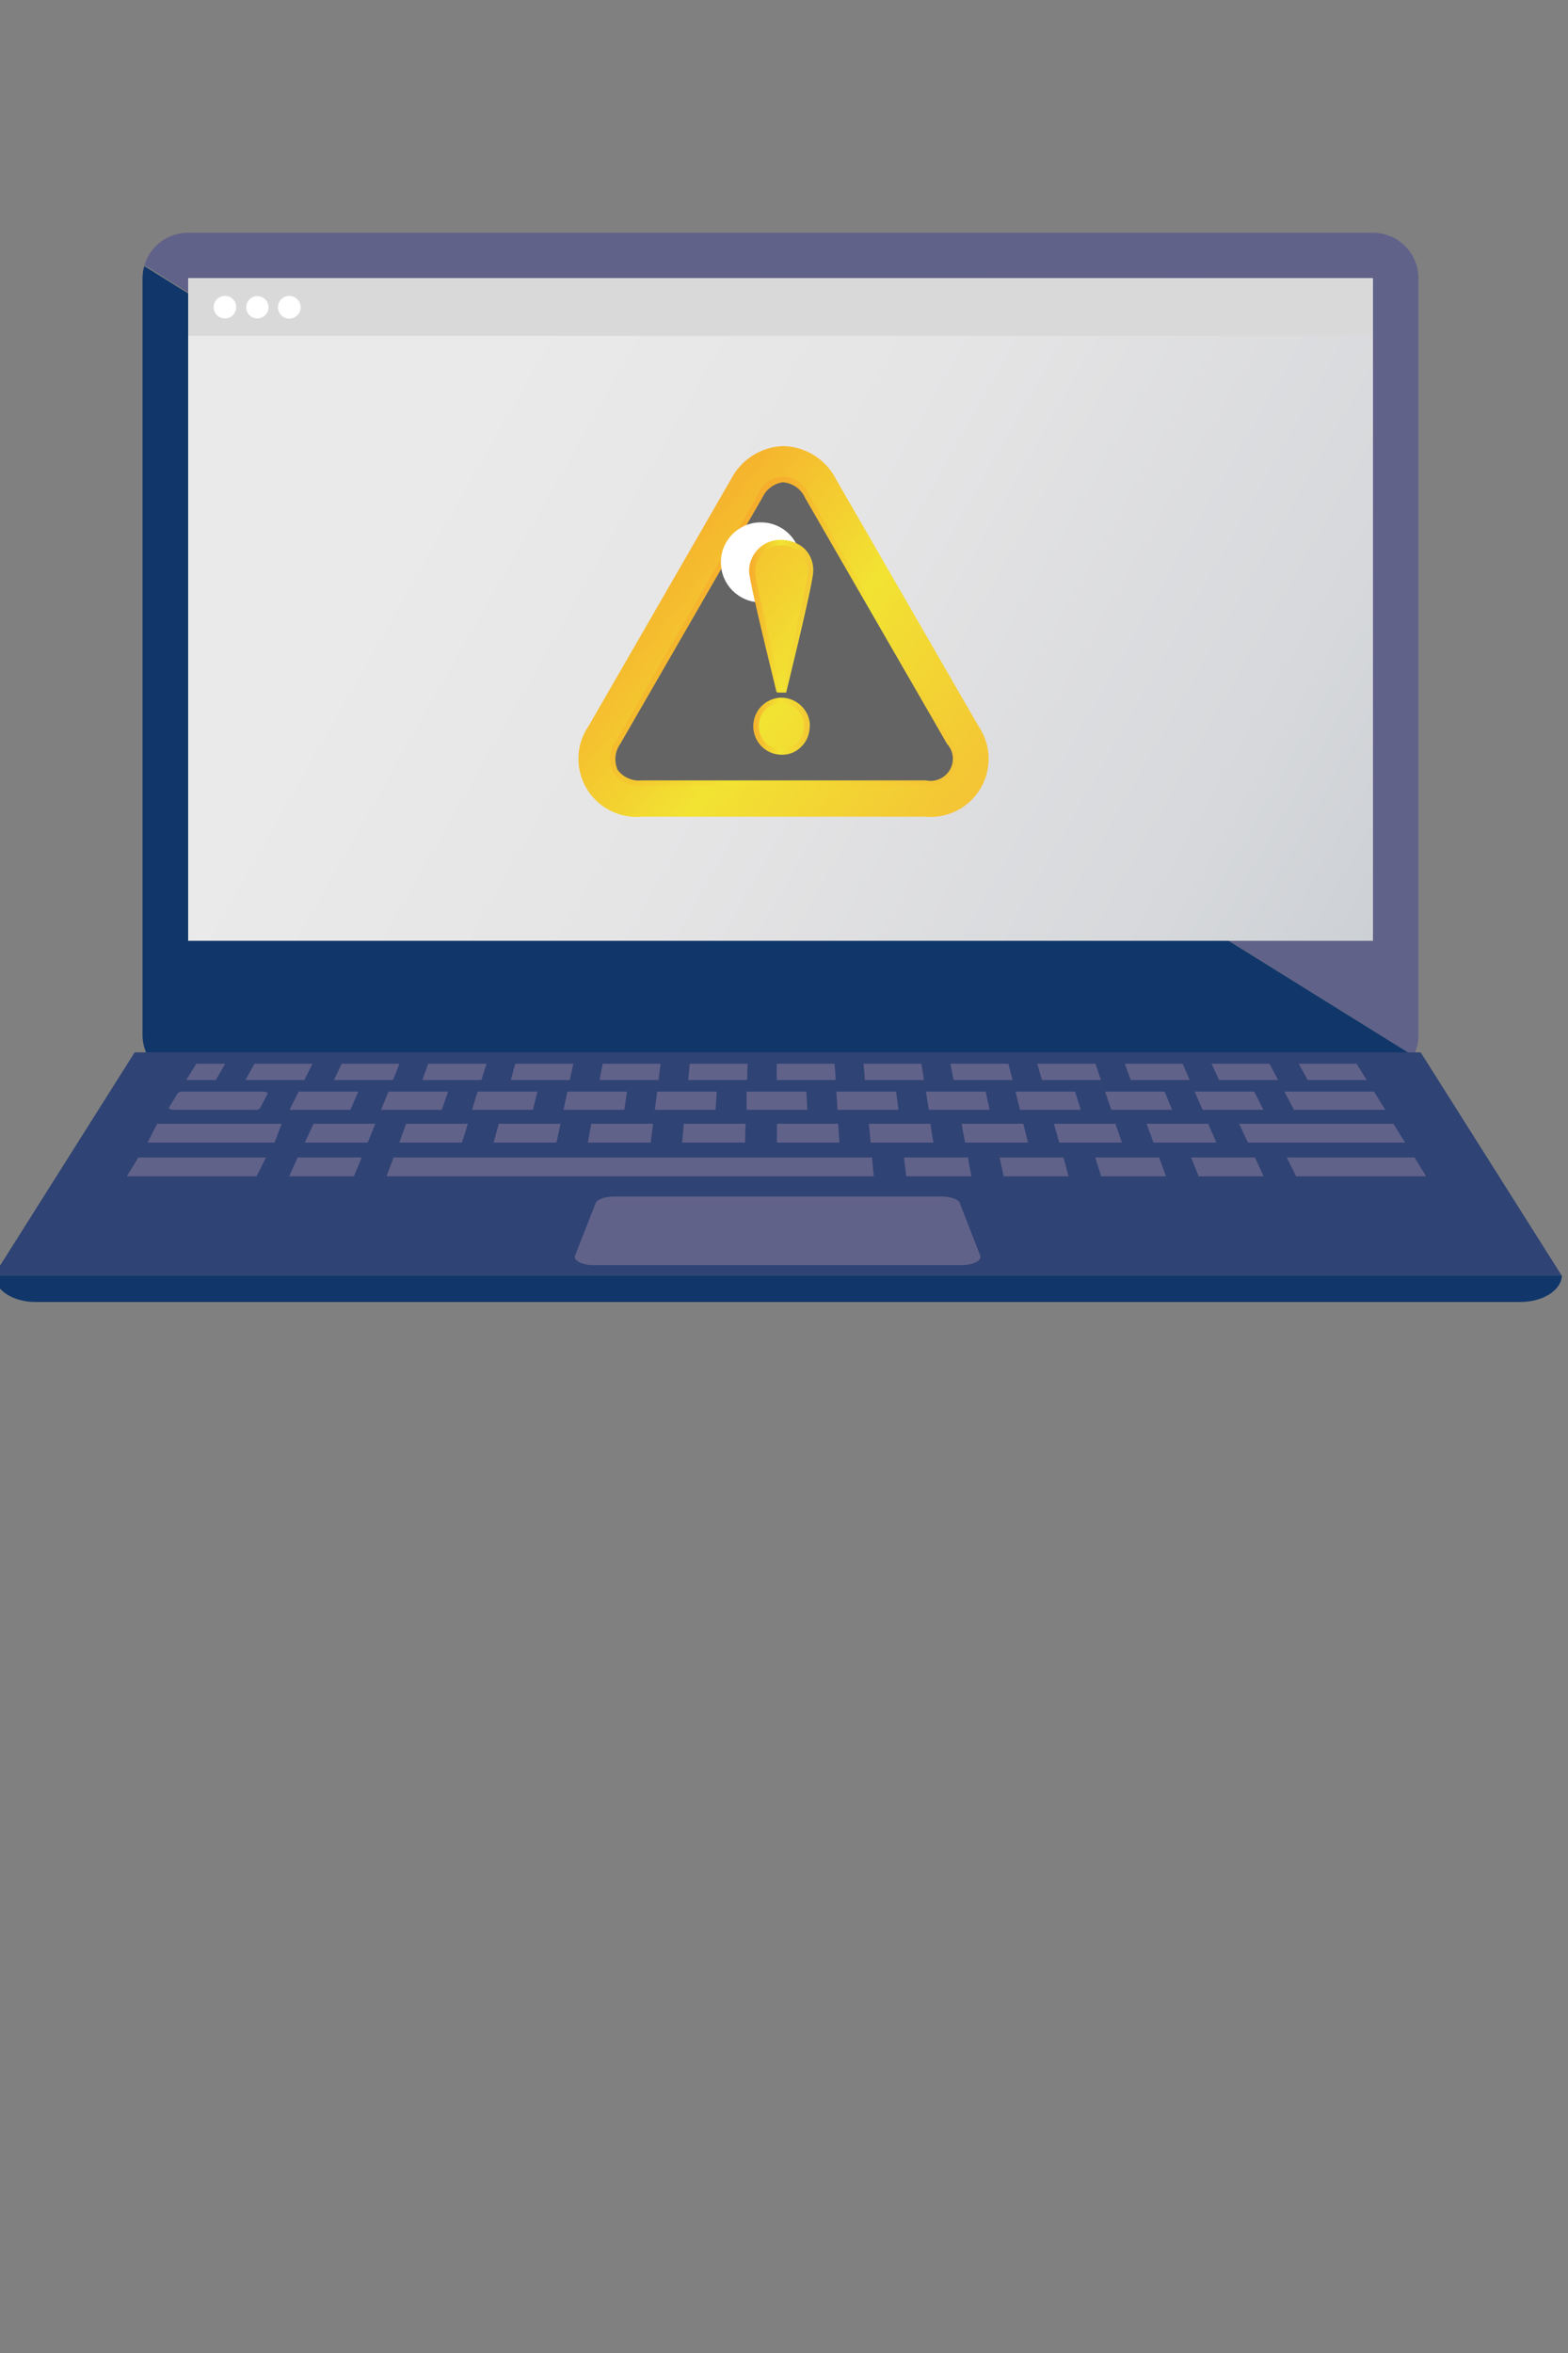 <?xml version="1.0" encoding="UTF-8"?><svg id="_レイヤー_1" xmlns="http://www.w3.org/2000/svg" xmlns:xlink="http://www.w3.org/1999/xlink" viewBox="0 0 80 120"><rect x="0" y="0" width="80" height="120" fill="#808080" stroke="none"/><defs><style>.cls-1{fill:#fff;}.cls-2{fill:url(#_名称未設定グラデーション_4);}.cls-3{fill:url(#_名称未設定グラデーション_6);}.cls-4{fill:#61628a;}.cls-5{fill:url(#_名称未設定グラデーション_6-4);}.cls-6{fill:url(#_名称未設定グラデーション_6-3);}.cls-7{fill:url(#_名称未設定グラデーション_2);}.cls-8{fill:#dad9d9;}.cls-9{fill:none;}.cls-10{fill:#2f4374;}.cls-11{fill:#656464;}.cls-12{fill:#11376a;}.cls-13{fill:url(#_名称未設定グラデーション_6-2);}</style><linearGradient id="_名称未設定グラデーション_2" x1="80.92" y1="3412.87" x2="23.38" y2="3380.14" gradientTransform="translate(0 -3358.41)" gradientUnits="userSpaceOnUse"><stop offset="0" stop-color="#c1c6cd"/><stop offset=".34" stop-color="#d6d8db"/><stop offset=".71" stop-color="#e6e5e6"/><stop offset="1" stop-color="#ebeaea"/></linearGradient><linearGradient id="_名称未設定グラデーション_6" x1="32.2" y1="3387.41" x2="48.53" y2="3400.47" gradientTransform="translate(0 -3358.41)" gradientUnits="userSpaceOnUse"><stop offset="0" stop-color="#f6ad2d"/><stop offset=".48" stop-color="#f2e332"/><stop offset="1" stop-color="#f4c435"/></linearGradient><linearGradient id="_名称未設定グラデーション_6-2" x1="34.31" y1="3389.06" x2="47.34" y2="3399.49" xlink:href="#_名称未設定グラデーション_6"/><radialGradient id="_名称未設定グラデーション_4" cx="-9.89" cy="3245.03" fx="-9.89" fy="3245.03" r="1.31" gradientTransform="translate(54.79 -5019.94) scale(1.56)" gradientUnits="userSpaceOnUse"><stop offset="0" stop-color="#fff"/><stop offset="1" stop-color="#fff"/></radialGradient><linearGradient id="_名称未設定グラデーション_6-3" x1="33.25" y1="3386.08" x2="49.59" y2="3399.15" xlink:href="#_名称未設定グラデーション_6"/><linearGradient id="_名称未設定グラデーション_6-4" x1="38.27" y1="3391.41" x2="41.49" y2="3391.41" xlink:href="#_名称未設定グラデーション_6"/></defs><rect class="cls-9" width="80" height="120"/><g id="_レイヤー_1-2"><g><path class="cls-4" d="M72.37,52.76V14.19c0-1.28-1.04-2.32-2.32-2.32H9.6c-1.03,0-1.93,.67-2.23,1.65L72.12,53.84c.17-.33,.25-.7,.25-1.08Z"/><path class="cls-12" d="M7.27,50.3v2.47c0,1.28,1.04,2.32,2.32,2.32h60.45c.87,0,1.67-.48,2.07-1.25L7.36,13.57c-.06,.21-.09,.44-.09,.66V50.3Z"/><path class="cls-7" d="M9.6,47.98V14.19h60.45V47.98H9.6Z"/><path class="cls-8" d="M9.6,14.19h60.43v2.94H9.6v-2.94Z"/><path class="cls-1" d="M12.05,15.67c0,.32-.26,.57-.58,.57s-.57-.26-.57-.58,.26-.57,.58-.57,.57,.26,.57,.57h0Z"/><circle class="cls-1" cx="13.13" cy="15.67" r=".57"/><path class="cls-1" d="M15.34,15.67c0,.32-.26,.58-.58,.58s-.58-.26-.58-.58,.26-.58,.58-.58h0c.31,0,.57,.25,.58,.56,0,0,0,.02,0,.02Z"/><path class="cls-10" d="M72.49,53.67H6.87L-.31,65.04H79.67l-7.18-11.36h0Z"/><path class="cls-4" d="M9.36,55.67h4.03c.17,0,.3,.05,.26,.12l-.39,.74c-.08,.06-.17,.08-.26,.07h-4.12c-.17,0-.3-.06-.26-.12l.46-.74c.08-.06,.18-.09,.28-.07h0Z"/><path class="cls-4" d="M15.23,55.67h3.05l-.4,.93h-3.11l.47-.93h-.01Z"/><path class="cls-4" d="M19.81,55.67h3.05l-.32,.93h-3.1l.38-.93h0Z"/><path class="cls-4" d="M24.37,55.67h3.05l-.23,.93h-3.11l.29-.93Z"/><path class="cls-4" d="M28.94,55.67h3.05l-.14,.93h-3.1l.2-.93h-.01Z"/><path class="cls-4" d="M33.52,55.67h3.05l-.06,.93h-3.1l.12-.93h0Z"/><path class="cls-4" d="M70.11,55.67h-4.58l.49,.93h4.66l-.58-.93h.01Z"/><path class="cls-4" d="M64,55.67h-3.05l.41,.93h3.1l-.47-.93h.01Z"/><path class="cls-4" d="M59.43,55.67h-3.05l.32,.93h3.1l-.38-.93h.01Z"/><path class="cls-4" d="M54.86,55.67h-3.05l.23,.93h3.1l-.29-.93h.01Z"/><path class="cls-4" d="M50.3,55.67h-3.06l.15,.93h3.1l-.2-.93h.01Z"/><path class="cls-4" d="M45.72,55.67h-3.05l.06,.93h3.11s-.12-.93-.12-.93Z"/><path class="cls-4" d="M38.09,55.67h3.05l.05,.93h-3.1v-.93Z"/><path class="cls-4" d="M8.01,57.31h6.36l-.36,.96H7.53l.49-.96h-.01Z"/><path class="cls-4" d="M71.09,57.31h-7.87l.45,.96h8.02l-.6-.96Z"/><path class="cls-4" d="M61.65,57.31h-3.15l.35,.96h3.21l-.42-.96h.01Z"/><path class="cls-4" d="M56.92,57.31h-3.15l.27,.96h3.2l-.33-.96h.01Z"/><path class="cls-4" d="M52.21,57.31h-3.15l.18,.96h3.21s-.24-.96-.24-.96Z"/><path class="cls-4" d="M47.48,57.31h-3.15l.09,.96h3.2l-.15-.96h.01Z"/><path class="cls-4" d="M7.06,59.03h6.51l-.48,.96H6.47s.59-.96,.59-.96Z"/><path class="cls-4" d="M15.2,59.03h3.25l-.39,.96h-3.31l.44-.96h0Z"/><path class="cls-4" d="M20.08,59.03h24.41l.09,.96H19.72s.36-.96,.36-.96Z"/><path class="cls-4" d="M46.13,59.03h3.25l.18,.96h-3.32l-.12-.96h0Z"/><path class="cls-4" d="M51.01,59.03h3.25l.26,.96h-3.31l-.21-.96h.01Z"/><path class="cls-4" d="M55.89,59.03h3.25l.35,.96h-3.31l-.3-.96h.01Z"/><path class="cls-4" d="M60.78,59.03h3.25l.44,.96h-3.31l-.39-.96h.01Z"/><path class="cls-4" d="M65.66,59.03h6.51l.59,.96h-6.63l-.48-.96h.01Z"/><path class="cls-4" d="M42.76,57.31h-3.12v.96h3.19l-.07-.96Z"/><path class="cls-4" d="M38.04,57.31h-3.15l-.09,.96h3.21s.03-.96,.03-.96Z"/><path class="cls-4" d="M33.32,57.31h-3.15l-.18,.96h3.21l.12-.96Z"/><path class="cls-4" d="M28.59,57.31h-3.14l-.27,.96h3.21l.21-.96h-.01Z"/><path class="cls-4" d="M23.87,57.31h-3.15l-.35,.96h3.2l.3-.96Z"/><path class="cls-4" d="M19.15,57.31h-3.15l-.45,.96h3.21l.39-.96Z"/><path class="cls-4" d="M9.5,55.08l.52-.83h1.47l-.48,.83h-1.51Z"/><path class="cls-4" d="M12.98,54.25h2.96l-.41,.83h-3.01l.47-.83h-.01Z"/><path class="cls-4" d="M17.42,54.25h2.96l-.33,.83h-3.01l.39-.83h0Z"/><path class="cls-4" d="M21.86,54.25h2.96l-.26,.83h-3.01l.3-.83h.01Z"/><path class="cls-4" d="M26.29,54.25h2.96l-.18,.83h-3.01l.23-.83Z"/><path class="cls-4" d="M30.74,54.25h2.96l-.1,.83h-3.01l.16-.83h-.01Z"/><path class="cls-4" d="M35.18,54.25h2.96l-.02,.83h-3.01l.08-.83h-.01Z"/><path class="cls-4" d="M39.62,54.25h2.96l.06,.83h-3.01v-.83h-.01Z"/><path class="cls-4" d="M44.05,54.25h2.96l.13,.83h-3.01l-.07-.83h-.01Z"/><path class="cls-4" d="M48.49,54.25h2.96l.21,.83h-3.01l-.16-.83Z"/><path class="cls-4" d="M52.93,54.25h2.96l.28,.83h-3.01l-.24-.83h.01Z"/><path class="cls-4" d="M57.38,54.25h2.96l.36,.83h-3.01l-.3-.83h-.01Z"/><path class="cls-4" d="M61.81,54.25h2.96l.44,.83h-3.01s-.39-.83-.39-.83Z"/><path class="cls-4" d="M66.25,54.25h2.96l.52,.83h-3.01l-.46-.83h0Z"/><path class="cls-12" d="M77.56,66.4H1.81c-1.15,0-2.09-.61-2.09-1.36H79.69c-.02,.75-.95,1.36-2.13,1.36Z"/><path class="cls-4" d="M48.98,61.36c-.09-.2-.49-.34-.96-.34H31.35c-.48,0-.89,.15-.96,.34l-1.05,2.67c-.1,.26,.36,.49,.96,.49h18.75c.6,0,1.06-.23,.96-.49l-1.04-2.67h.01Z"/><path class="cls-11" d="M32.72,40.79c-1.15,.14-2.2-.68-2.34-1.83-.07-.54,.08-1.08,.4-1.51l7.25-12.57c.46-1.07,1.69-1.56,2.75-1.11,.5,.21,.89,.61,1.11,1.11l7.25,12.57c.7,.92,.52,2.23-.39,2.93-.44,.33-.99,.48-1.53,.41h-14.5Z"/><path class="cls-3" d="M39.98,24.46c.51,.04,.96,.36,1.19,.82l7.25,12.56c.66,1.14,.12,2.06-1.19,2.06h-14.51c-1.31,0-1.84-.92-1.19-2.06l7.25-12.56c.22-.47,.68-.78,1.19-.82m0-1.71c-1.14,.03-2.16,.69-2.68,1.7l-7.25,12.56c-.93,1.34-.6,3.18,.74,4.12,.57,.39,1.25,.58,1.94,.52h14.51c1.63,.14,3.06-1.07,3.2-2.7,.06-.69-.13-1.37-.52-1.94l-7.25-12.56c-.51-1.01-1.54-1.67-2.68-1.7h0Z"/><path class="cls-13" d="M47.23,40.06h-14.51c-.57,.06-1.12-.2-1.44-.67-.25-.51-.2-1.13,.14-1.59l7.25-12.57c.26-.72,1.05-1.09,1.77-.83,.39,.14,.69,.44,.83,.83l7.25,12.57c.33,.47,.38,1.07,.14,1.59-.32,.47-.87,.72-1.44,.67h.01Zm-7.25-15.47c-.47,.05-.88,.35-1.08,.78l-7.25,12.56c-.28,.39-.33,.89-.14,1.33,.28,.38,.75,.59,1.22,.54h14.51c.61,.13,1.21-.25,1.35-.86,.08-.36-.02-.73-.27-1l-7.25-12.56c-.19-.43-.61-.73-1.08-.78h0Z"/><path class="cls-2" d="M40.86,28.68c0-1.13-.91-2.04-2.04-2.04s-2.04,.91-2.04,2.04,.91,2.04,2.04,2.04h0c1.13,0,2.04-.91,2.04-2.04h0Z"/><path class="cls-6" d="M41.49,29.14c0,.34-.46,2.41-1.38,6.18h-.43c-.93-3.78-1.4-5.85-1.4-6.18,0-.88,.71-1.59,1.59-1.59h.06c.43,0,.84,.16,1.14,.46,.29,.3,.44,.71,.42,1.13h0Zm-.18,7.89c0,.39-.14,.76-.41,1.03-.26,.28-.63,.44-1.01,.43-.39,0-.76-.15-1.03-.43-.56-.56-.56-1.48,0-2.04s1.48-.56,2.04,0c.27,.27,.42,.63,.42,1.01h-.01Z"/><path class="cls-5" d="M39.87,27.81c.36,0,.71,.14,.96,.4,.26,.24,.41,.58,.4,.94,0,.21-.24,1.42-1.32,5.93h-.05c-1.1-4.5-1.33-5.71-1.33-5.93,0-.74,.6-1.34,1.34-1.33h0m0,8.04c.31,0,.61,.13,.82,.36,.22,.22,.34,.51,.33,.82,0,.31-.12,.6-.33,.82-.45,.45-1.18,.46-1.64,.01h0c-.46-.48-.45-1.24,.02-1.7,.21-.21,.5-.33,.8-.34m0-8.3c-.88-.03-1.61,.65-1.65,1.53h0v.06c0,.34,.47,2.4,1.4,6.18h.44c.92-3.78,1.38-5.85,1.38-6.18,0-.43-.17-.84-.48-1.13-.31-.3-.72-.46-1.14-.46h.05Zm0,8.05c-.8,.01-1.45,.67-1.43,1.48,0,.37,.15,.72,.4,.98,.27,.28,.64,.44,1.03,.43,.38,0,.75-.15,1.01-.43,.27-.27,.42-.65,.41-1.03,0-.78-.64-1.42-1.42-1.43h0Z"/></g></g></svg>